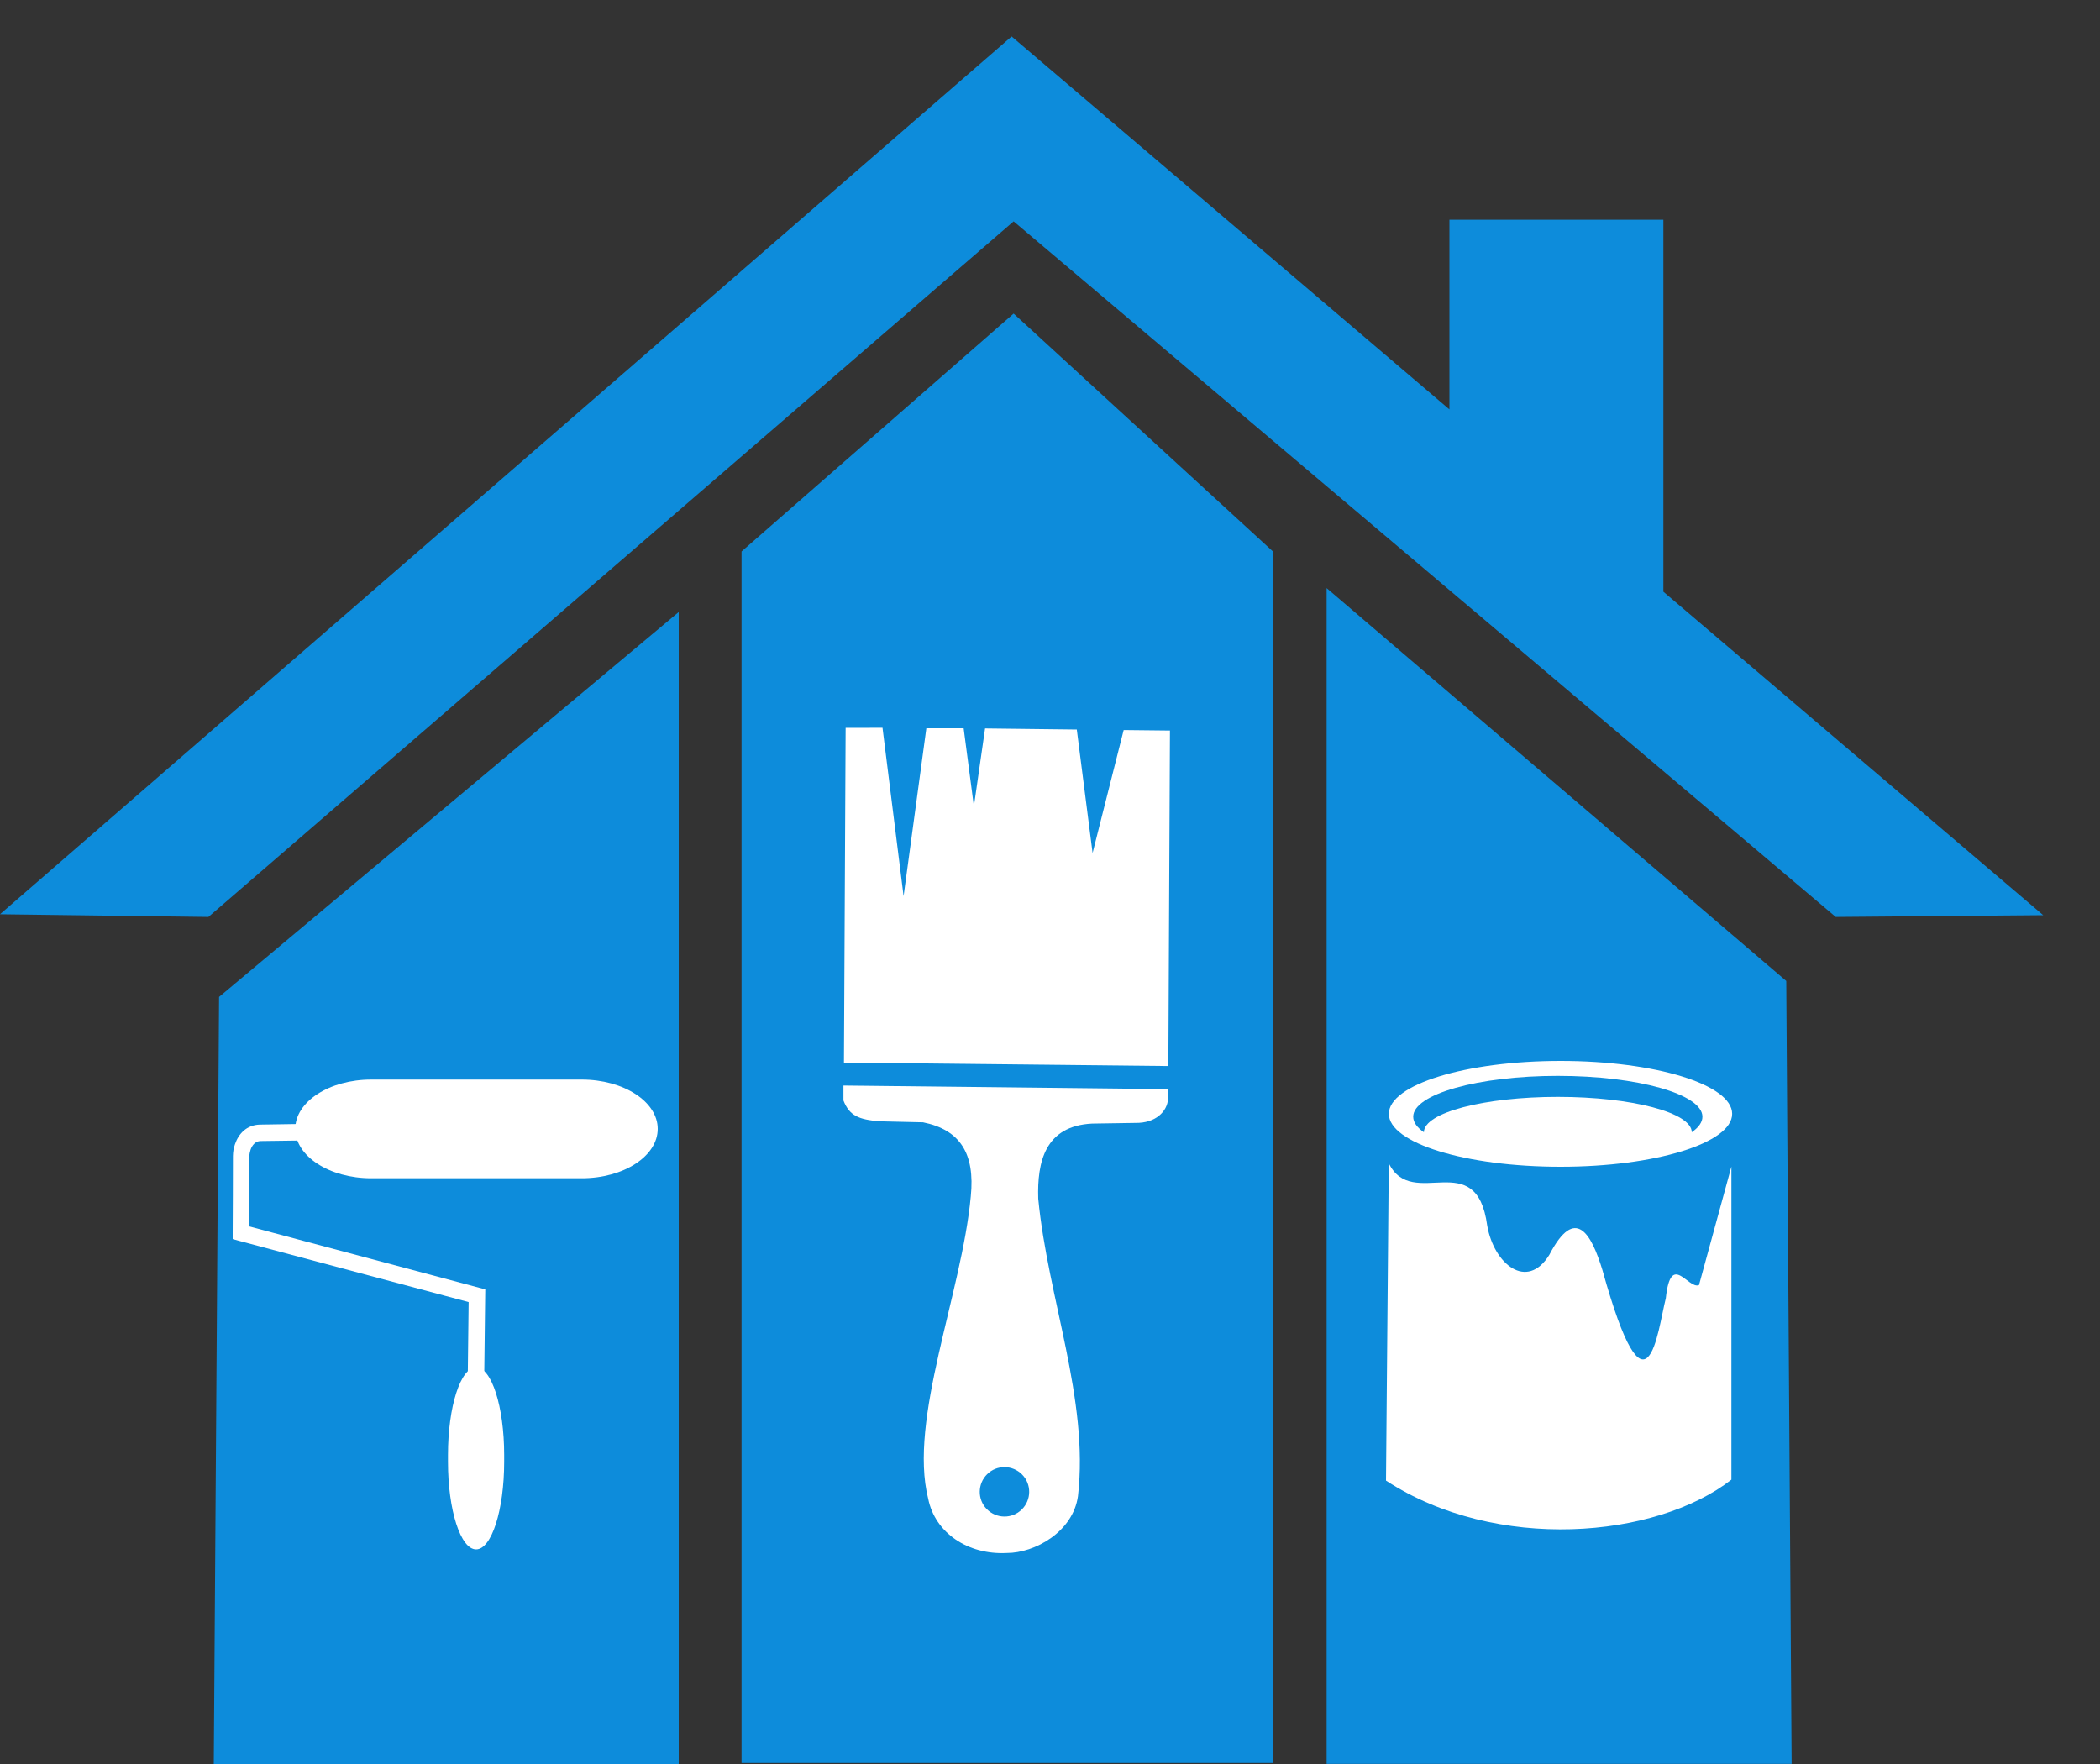 <?xml version="1.0" encoding="UTF-8"?> <svg xmlns="http://www.w3.org/2000/svg" width="25" height="21" viewBox="0 0 25 21" fill="none"><rect x="0" y="0" width="25" height="21" fill="#333333" stroke="none"/><path fill-rule="evenodd" clip-rule="evenodd" d="M8.828 6.565L12.067 3.733L15.154 6.565V20.988H8.828V6.565Z" fill="#0D8CDB"></path><path fill-rule="evenodd" clip-rule="evenodd" d="M2.608 11.868L8.08 7.286V21H2.545L2.608 11.868Z" fill="#0D8CDB"></path><path fill-rule="evenodd" clip-rule="evenodd" d="M21.265 11.678L15.793 7.001V20.999H21.329L21.265 11.678Z" fill="#0D8CDB"></path><path fill-rule="evenodd" clip-rule="evenodd" d="M0 10.884L12.043 0.434L17.255 4.874V2.616H19.802V7.044L24.324 10.895L21.854 10.916L12.067 2.635L2.481 10.916L0 10.884Z" fill="#0D8CDB"></path><path fill-rule="evenodd" clip-rule="evenodd" d="M13.902 12.967L13.905 13.085C13.895 13.232 13.757 13.372 13.518 13.368L13.002 13.376C12.441 13.404 12.346 13.831 12.36 14.27C12.474 15.454 12.966 16.658 12.833 17.811C12.774 18.236 12.319 18.489 11.985 18.488C11.524 18.512 11.131 18.249 11.05 17.842C10.812 16.901 11.451 15.394 11.557 14.242C11.609 13.732 11.429 13.45 10.989 13.361L10.47 13.349C10.224 13.328 10.113 13.284 10.041 13.101V12.923L13.902 12.966V12.967ZM12.164 17.97C12.049 18.084 11.862 18.082 11.748 17.966C11.634 17.851 11.636 17.664 11.752 17.55C11.867 17.436 12.054 17.438 12.168 17.554C12.282 17.669 12.28 17.856 12.164 17.97Z" fill="white"></path><path fill-rule="evenodd" clip-rule="evenodd" d="M10.067 8.665L10.506 8.664L10.757 10.668L11.028 8.67H11.472L11.594 9.599L11.727 8.672L12.819 8.685L13.007 10.155L13.377 8.691L13.928 8.697L13.909 12.691L10.047 12.65L10.067 8.665Z" fill="white"></path><path fill-rule="evenodd" clip-rule="evenodd" d="M4.42 12.852H6.925C7.425 12.852 7.83 13.115 7.83 13.439C7.83 13.764 7.425 14.027 6.925 14.027H4.42C3.92 14.027 3.515 13.764 3.515 13.439C3.515 13.115 3.92 12.852 4.42 12.852Z" fill="white"></path><path fill-rule="evenodd" clip-rule="evenodd" d="M5.668 16.278C5.852 16.278 6.002 16.745 6.002 17.321V17.402C6.002 17.978 5.852 18.445 5.668 18.445C5.483 18.445 5.333 17.978 5.333 17.402V17.321C5.333 16.745 5.483 16.278 5.668 16.278Z" fill="white"></path><path d="M5.765 16.357L5.776 15.425L5.777 15.35L5.703 15.33L2.966 14.6L2.968 14.223L2.969 13.772V13.766C2.969 13.754 2.97 13.741 2.973 13.726C2.976 13.713 2.979 13.699 2.983 13.687C3.002 13.633 3.04 13.586 3.1 13.584L3.693 13.576L3.69 13.379L3.096 13.388H3.094C2.935 13.392 2.839 13.499 2.797 13.623C2.789 13.646 2.783 13.67 2.779 13.693C2.776 13.714 2.773 13.738 2.773 13.762V13.77V13.771L2.772 14.223L2.77 14.676V14.751L2.843 14.771L5.579 15.501L5.569 16.355L5.765 16.357V16.357Z" fill="white"></path><path fill-rule="evenodd" clip-rule="evenodd" d="M16.5 17.626L16.533 13.848C16.814 14.422 17.577 13.635 17.705 14.591C17.785 15.05 18.179 15.368 18.444 14.939C18.755 14.341 18.946 14.693 19.076 15.118C19.613 17.047 19.732 15.844 19.831 15.456C19.891 14.892 20.095 15.351 20.226 15.299L20.612 13.888V17.615C19.713 18.316 17.813 18.483 16.5 17.626Z" fill="white"></path><path d="M18.578 13.89C19.706 13.89 20.621 13.608 20.621 13.26C20.621 12.912 19.706 12.63 18.578 12.63C17.449 12.63 16.534 12.912 16.534 13.26C16.534 13.608 17.449 13.89 18.578 13.89Z" fill="white"></path><path fill-rule="evenodd" clip-rule="evenodd" d="M18.546 12.808C19.496 12.808 20.267 13.026 20.267 13.294C20.267 13.36 20.222 13.422 20.14 13.479C20.14 13.246 19.426 13.058 18.546 13.058C17.666 13.058 16.952 13.246 16.951 13.479C16.869 13.422 16.824 13.36 16.824 13.294C16.824 13.026 17.595 12.808 18.545 12.808H18.546Z" fill="#0D8CDB"></path></svg> 